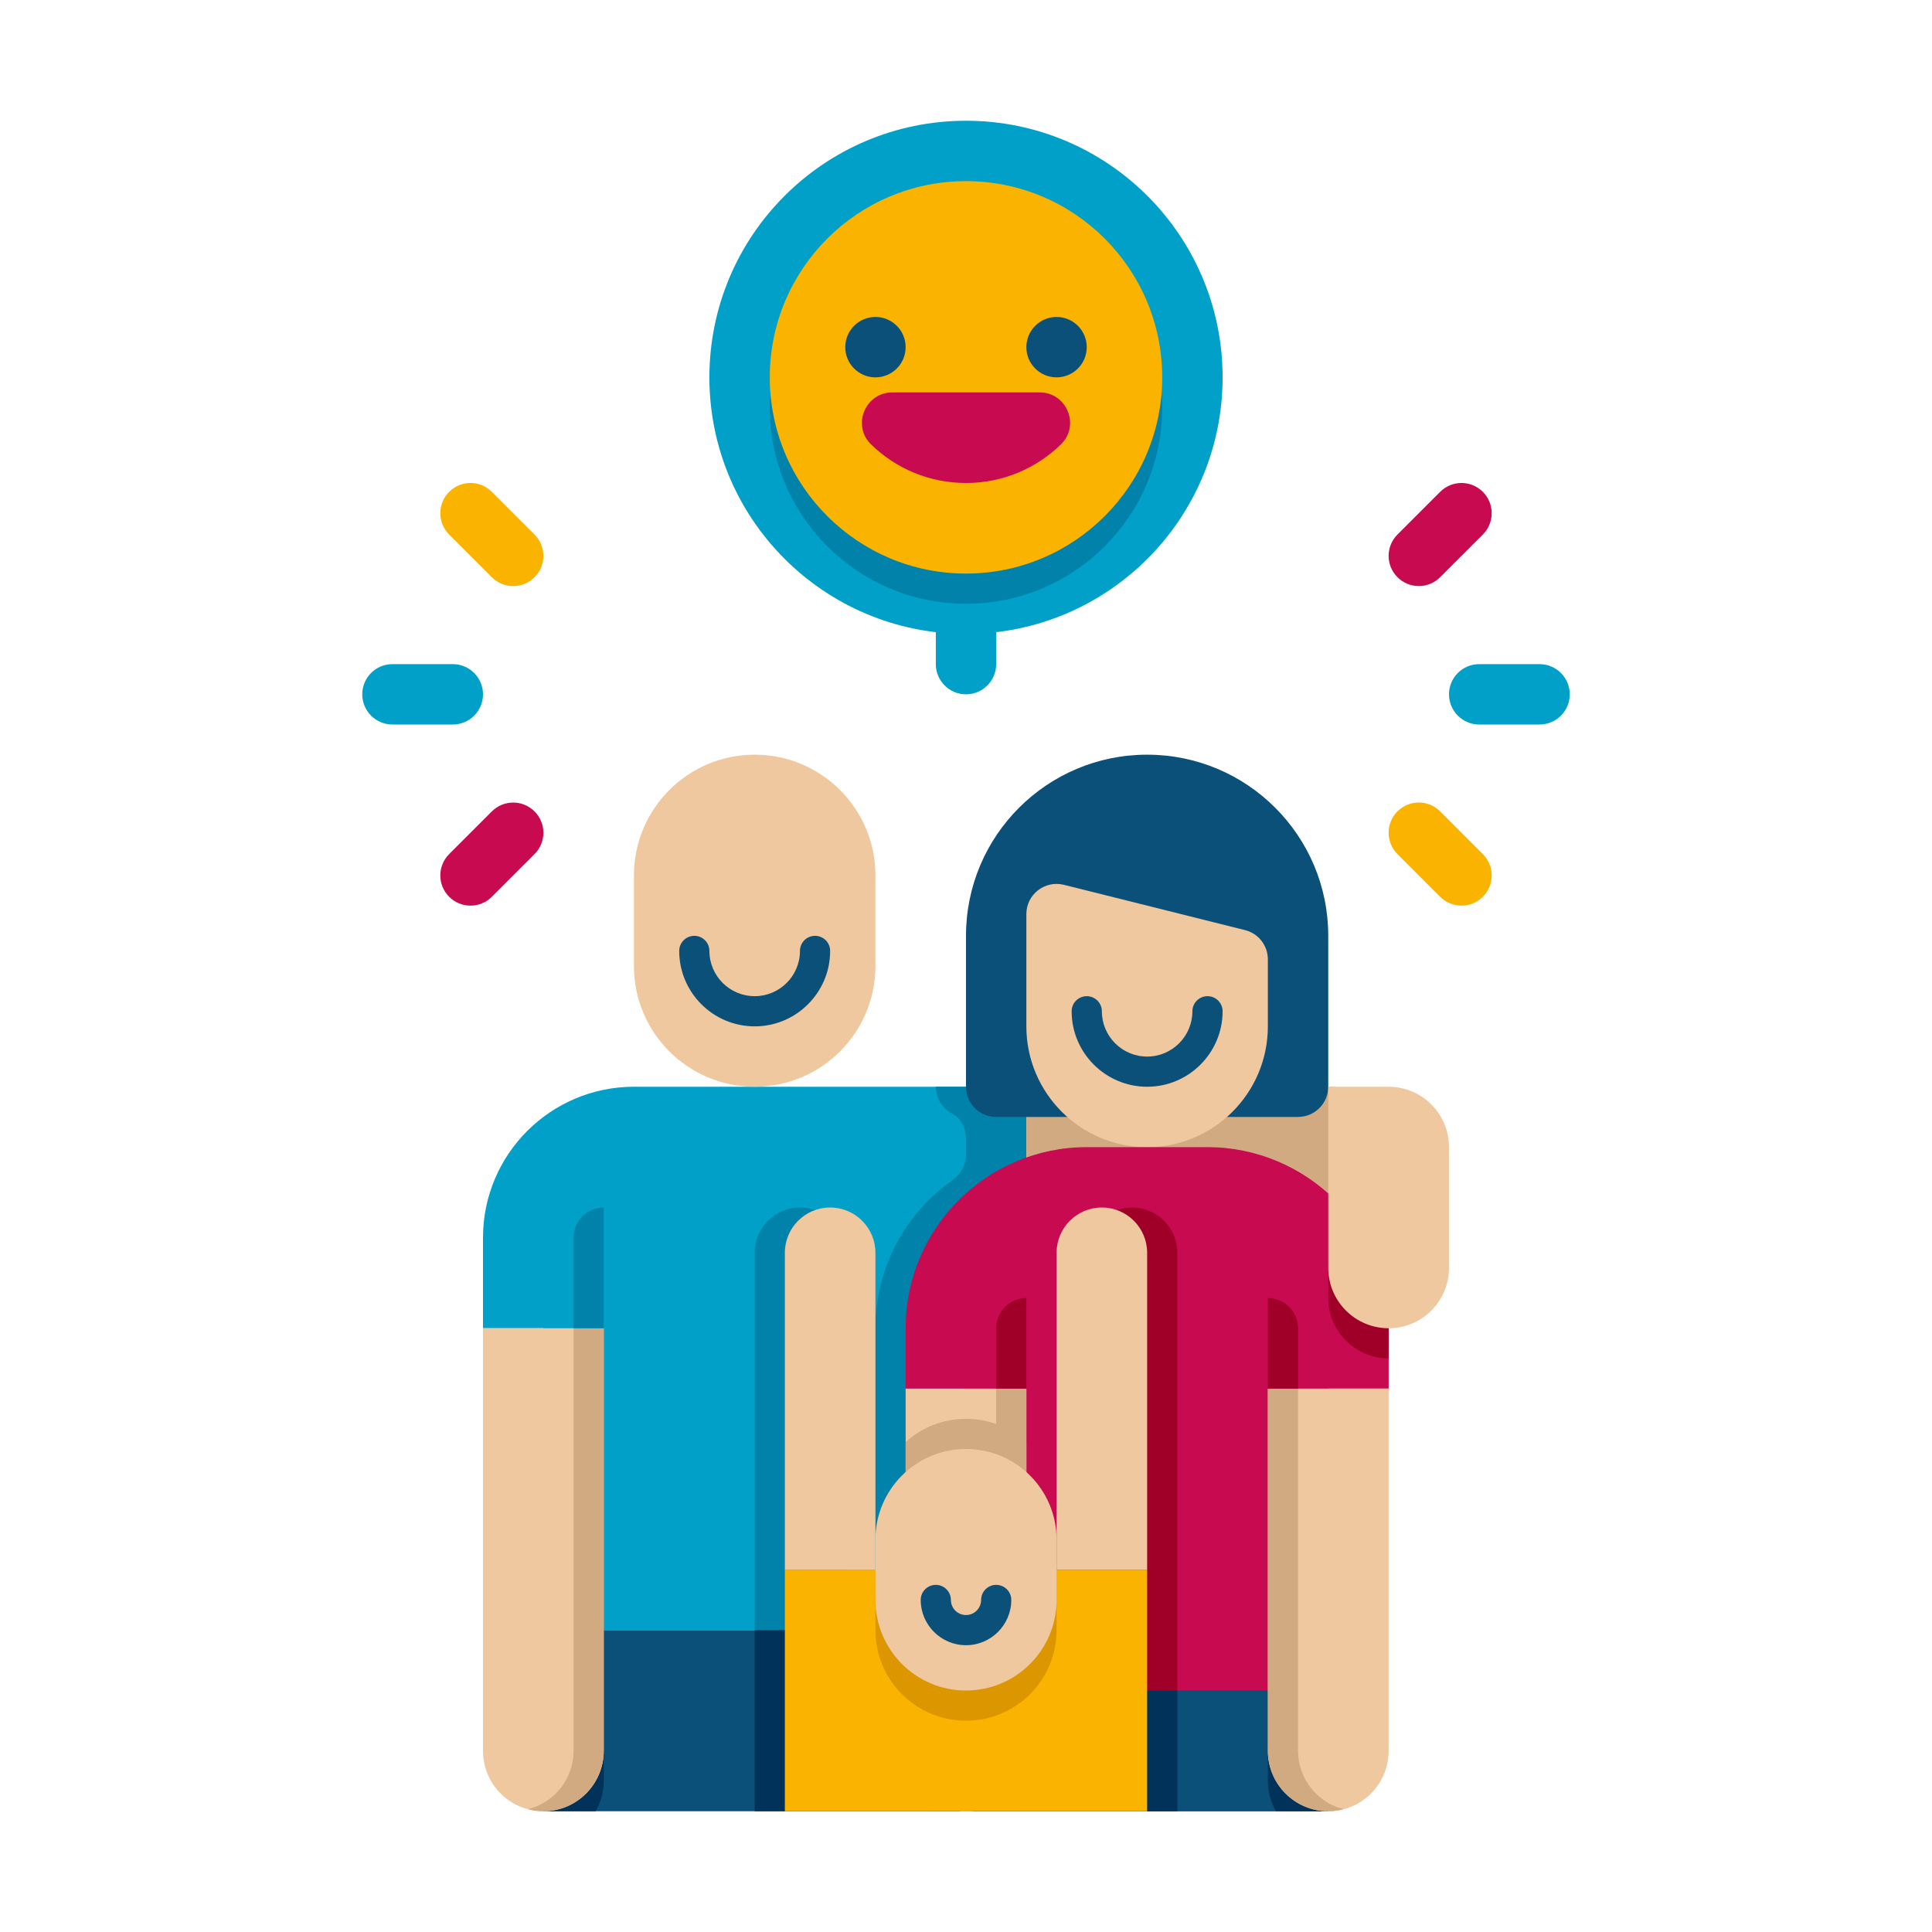 <svg width="50" height="50" viewBox="0 0 50 50" fill="none" xmlns="http://www.w3.org/2000/svg">
<path d="M25 17.969C24.569 17.969 24.219 17.619 24.219 17.188V13.281H25.781V17.188C25.781 17.619 25.431 17.969 25 17.969Z" fill="#00A0C8"/>
<path d="M39.844 18.75H38.281C37.849 18.75 37.5 18.4 37.5 17.969C37.5 17.538 37.849 17.188 38.281 17.188H39.844C40.276 17.188 40.625 17.538 40.625 17.969C40.625 18.4 40.276 18.75 39.844 18.75Z" fill="#00A0C8"/>
<path d="M37.271 23.209L36.166 22.103C35.861 21.798 35.861 21.303 36.166 20.998C36.472 20.693 36.966 20.693 37.271 20.998L38.376 22.104C38.681 22.409 38.681 22.904 38.376 23.209C38.07 23.514 37.577 23.514 37.271 23.209Z" fill="#FAB400"/>
<path d="M36.166 14.938C35.861 14.633 35.861 14.139 36.166 13.834L37.271 12.729C37.577 12.423 38.07 12.423 38.376 12.729C38.681 13.034 38.681 13.528 38.376 13.834L37.271 14.938C36.966 15.244 36.472 15.244 36.166 14.938Z" fill="#C80A50"/>
<path d="M10.156 17.188H11.719C12.151 17.188 12.5 17.538 12.5 17.969C12.5 18.4 12.151 18.75 11.719 18.75H10.156C9.724 18.75 9.375 18.4 9.375 17.969C9.375 17.538 9.724 17.188 10.156 17.188Z" fill="#00A0C8"/>
<path d="M12.729 12.729L13.834 13.834C14.139 14.14 14.139 14.634 13.834 14.939C13.528 15.245 13.034 15.245 12.729 14.939L11.624 13.834C11.319 13.528 11.319 13.034 11.624 12.729C11.93 12.423 12.423 12.423 12.729 12.729Z" fill="#FAB400"/>
<path d="M13.834 20.999C14.139 21.305 14.139 21.798 13.834 22.104L12.729 23.209C12.423 23.514 11.93 23.514 11.624 23.209C11.319 22.903 11.319 22.409 11.624 22.104L12.729 20.999C13.034 20.694 13.528 20.694 13.834 20.999Z" fill="#C80A50"/>
<path d="M25 16.406C28.668 16.406 31.641 13.433 31.641 9.766C31.641 6.098 28.668 3.125 25 3.125C21.332 3.125 18.359 6.098 18.359 9.766C18.359 13.433 21.332 16.406 25 16.406Z" fill="#00A0C8"/>
<path d="M25 15.625C27.805 15.625 30.078 13.351 30.078 10.547C30.078 7.742 27.805 5.469 25 5.469C22.195 5.469 19.922 7.742 19.922 10.547C19.922 13.351 22.195 15.625 25 15.625Z" fill="#0082AA"/>
<path d="M25 14.844C27.805 14.844 30.078 12.57 30.078 9.766C30.078 6.961 27.805 4.688 25 4.688C22.195 4.688 19.922 6.961 19.922 9.766C19.922 12.57 22.195 14.844 25 14.844Z" fill="#FAB400"/>
<path d="M26.909 10.156C27.609 10.156 27.959 11.009 27.459 11.499C26.825 12.119 25.957 12.5 25 12.5C24.043 12.5 23.175 12.119 22.541 11.499C22.041 11.009 22.392 10.156 23.091 10.156H26.909Z" fill="#C80A50"/>
<path d="M22.656 9.766C23.088 9.766 23.438 9.416 23.438 8.984C23.438 8.553 23.088 8.203 22.656 8.203C22.225 8.203 21.875 8.553 21.875 8.984C21.875 9.416 22.225 9.766 22.656 9.766Z" fill="#0A5078"/>
<path d="M27.344 9.766C27.775 9.766 28.125 9.416 28.125 8.984C28.125 8.553 27.775 8.203 27.344 8.203C26.912 8.203 26.562 8.553 26.562 8.984C26.562 9.416 26.912 9.766 27.344 9.766Z" fill="#0A5078"/>
<path d="M26.562 28.125V31.25H25V42.188H14.062V34.375H12.5V32.031C12.5 29.875 14.25 28.125 16.406 28.125H26.562Z" fill="#00A0C8"/>
<path d="M25 40.625V42.188H19.531V32.422C19.531 31.773 20.055 31.25 20.703 31.25C21.352 31.25 21.875 31.773 21.875 32.422V40.625H25Z" fill="#0082AA"/>
<path d="M24.219 28.125C24.219 28.424 24.389 28.685 24.637 28.816C24.873 28.941 25 29.206 25 29.473V29.895C25 30.16 24.859 30.397 24.641 30.549C23.442 31.394 22.656 32.793 22.656 34.375V45.312C22.656 46.172 23.359 46.875 24.219 46.875H25V31.25H26.562V28.125C23.323 28.125 25.622 28.125 24.219 28.125Z" fill="#0082AA"/>
<path d="M25.781 28.125H26.562V31.25H25.781V28.125Z" fill="#0082AA"/>
<path d="M19.531 28.125C17.805 28.125 16.406 26.726 16.406 25V22.656C16.406 20.93 17.805 19.531 19.531 19.531C21.257 19.531 22.656 20.93 22.656 22.656V25C22.656 26.726 21.257 28.125 19.531 28.125Z" fill="#F0C8A0"/>
<path d="M19.531 26.562C18.455 26.562 17.578 25.686 17.578 24.609C17.578 24.394 17.753 24.219 17.969 24.219C18.184 24.219 18.359 24.394 18.359 24.609C18.359 25.256 18.885 25.781 19.531 25.781C20.177 25.781 20.703 25.256 20.703 24.609C20.703 24.394 20.878 24.219 21.094 24.219C21.309 24.219 21.484 24.394 21.484 24.609C21.484 25.686 20.609 26.562 19.531 26.562Z" fill="#0A5078"/>
<path d="M14.062 42.188H25V46.875H14.062V42.188Z" fill="#0A5078"/>
<path d="M19.531 42.188H25V46.875H19.531V42.188Z" fill="#00325A"/>
<path d="M15.625 42.188V46.094C15.625 46.375 15.547 46.648 15.414 46.875H14.062V42.188H15.625Z" fill="#00325A"/>
<path d="M25 42.188V46.875H24.219C23.359 46.875 22.656 46.172 22.656 45.312V42.188H25Z" fill="#00325A"/>
<path d="M34.375 31.25H26.562V28.125H34.375C35.238 28.125 35.938 28.824 35.938 29.688C35.938 30.551 35.238 31.25 34.375 31.25Z" fill="#D2AA82"/>
<path d="M33.594 28.906H25.781C25.35 28.906 25 28.556 25 28.125V24.219C25 21.63 27.098 19.531 29.688 19.531C32.277 19.531 34.375 21.63 34.375 24.219V28.125C34.375 28.556 34.025 28.906 33.594 28.906Z" fill="#0A5078"/>
<path d="M29.688 29.688C27.962 29.688 26.562 28.288 26.562 26.562V23.657C26.562 23.148 27.04 22.776 27.534 22.899L32.221 24.071C32.569 24.158 32.812 24.47 32.812 24.829V26.562C32.812 28.288 31.413 29.688 29.688 29.688Z" fill="#F0C8A0"/>
<path d="M29.688 28.125C28.611 28.125 27.734 27.248 27.734 26.172C27.734 25.956 27.909 25.781 28.125 25.781C28.341 25.781 28.516 25.956 28.516 26.172C28.516 26.818 29.041 27.344 29.688 27.344C30.334 27.344 30.859 26.818 30.859 26.172C30.859 25.956 31.034 25.781 31.25 25.781C31.466 25.781 31.641 25.956 31.641 26.172C31.641 27.248 30.765 28.125 29.688 28.125Z" fill="#0A5078"/>
<path d="M35.938 34.375V35.938H34.375V46.875H25V35.938H23.438V34.375C23.438 31.789 25.539 29.688 28.125 29.688H31.25C33.812 29.688 35.938 31.773 35.938 34.375Z" fill="#C80A50"/>
<path d="M30.469 32.422V46.875H25V40.625H28.125V32.422C28.125 31.773 28.648 31.25 29.297 31.25C29.945 31.25 30.469 31.773 30.469 32.422Z" fill="#A00028"/>
<path d="M35.938 34.375V35.156C35.078 35.156 34.375 34.453 34.375 33.594V30.891C35.336 31.742 35.938 32.992 35.938 34.375Z" fill="#A00028"/>
<path d="M25 43.75H34.375V46.875H25V43.75Z" fill="#0A5078"/>
<path d="M25 43.75H30.469V46.875H25V43.75Z" fill="#00325A"/>
<path d="M26.562 43.75V46.094C26.562 46.375 26.484 46.648 26.352 46.875H25V43.75H26.562Z" fill="#00325A"/>
<path d="M34.375 43.75V46.875H33.023C32.891 46.648 32.812 46.375 32.812 46.094V43.75H34.375Z" fill="#00325A"/>
<path d="M26.562 35.938V45.312C26.562 46.172 25.859 46.875 25 46.875C24.938 46.875 24.867 46.875 24.805 46.859C24.734 46.852 24.672 46.844 24.609 46.82C23.938 46.648 23.438 46.039 23.438 45.312V35.938H26.562Z" fill="#F0C8A0"/>
<path d="M26.562 37.32V42.367C26.148 42.742 25.602 42.969 25 42.969C24.398 42.969 23.852 42.742 23.438 42.367V37.32C23.852 36.945 24.398 36.719 25 36.719C25.602 36.719 26.148 36.945 26.562 37.32Z" fill="#D2AA82"/>
<path d="M34.375 46.875C33.512 46.875 32.812 46.176 32.812 45.312V35.938H35.938V45.312C35.938 46.176 35.238 46.875 34.375 46.875Z" fill="#F0C8A0"/>
<path d="M14.062 46.875C13.199 46.875 12.5 46.176 12.5 45.312V34.375H15.625V45.312C15.625 46.176 14.926 46.875 14.062 46.875Z" fill="#F0C8A0"/>
<path d="M15.625 34.375V45.312C15.625 46.172 14.922 46.875 14.062 46.875C13.93 46.875 13.797 46.859 13.672 46.82C14.344 46.648 14.844 46.039 14.844 45.312V34.375H15.625Z" fill="#D2AA82"/>
<path d="M26.562 35.938V45.312C26.562 46.172 25.859 46.875 25 46.875C24.938 46.875 24.867 46.875 24.805 46.859C24.734 46.852 24.672 46.844 24.609 46.82C25.281 46.648 25.781 46.039 25.781 45.312V35.938H26.562Z" fill="#D2AA82"/>
<path d="M32.812 35.938V45.312C32.812 46.172 33.516 46.875 34.375 46.875C34.438 46.875 34.508 46.875 34.57 46.859C34.641 46.852 34.703 46.844 34.766 46.82C34.094 46.648 33.594 46.039 33.594 45.312V35.938H32.812Z" fill="#D2AA82"/>
<path d="M35.938 34.375C35.074 34.375 34.375 33.676 34.375 32.812V28.125H35.938C36.801 28.125 37.5 28.824 37.5 29.688V32.812C37.5 33.676 36.801 34.375 35.938 34.375Z" fill="#F0C8A0"/>
<path d="M14.844 34.375H15.625V31.25C15.194 31.25 14.844 31.6 14.844 32.031V34.375Z" fill="#0082AA"/>
<path d="M25.781 35.938H26.562V33.594C26.131 33.594 25.781 33.944 25.781 34.375V35.938Z" fill="#A00028"/>
<path d="M33.594 35.938H32.812V33.594C33.244 33.594 33.594 33.944 33.594 34.375V35.938Z" fill="#A00028"/>
<path d="M20.312 40.625H29.688V46.875H20.312V40.625Z" fill="#FAB400"/>
<path d="M27.344 40.625V42.188C27.344 43.484 26.297 44.531 25 44.531C23.703 44.531 22.656 43.484 22.656 42.188V40.625H27.344Z" fill="#DC9600"/>
<path d="M22.656 40.625H20.312V32.422C20.312 31.775 20.837 31.25 21.484 31.25C22.131 31.25 22.656 31.775 22.656 32.422V40.625Z" fill="#F0C8A0"/>
<path d="M29.688 40.625H27.344V32.422C27.344 31.775 27.869 31.25 28.516 31.25C29.163 31.25 29.688 31.775 29.688 32.422V40.625Z" fill="#F0C8A0"/>
<path d="M25 43.75C23.706 43.75 22.656 42.701 22.656 41.406V39.844C22.656 38.549 23.706 37.5 25 37.5C26.294 37.5 27.344 38.549 27.344 39.844V41.406C27.344 42.701 26.294 43.75 25 43.75Z" fill="#F0C8A0"/>
<path d="M25 42.578C24.354 42.578 23.828 42.052 23.828 41.406C23.828 41.191 24.003 41.016 24.219 41.016C24.434 41.016 24.609 41.191 24.609 41.406C24.609 41.622 24.784 41.797 25 41.797C25.216 41.797 25.391 41.622 25.391 41.406C25.391 41.191 25.566 41.016 25.781 41.016C25.997 41.016 26.172 41.191 26.172 41.406C26.172 42.052 25.646 42.578 25 42.578Z" fill="#0A5078"/>
</svg>
